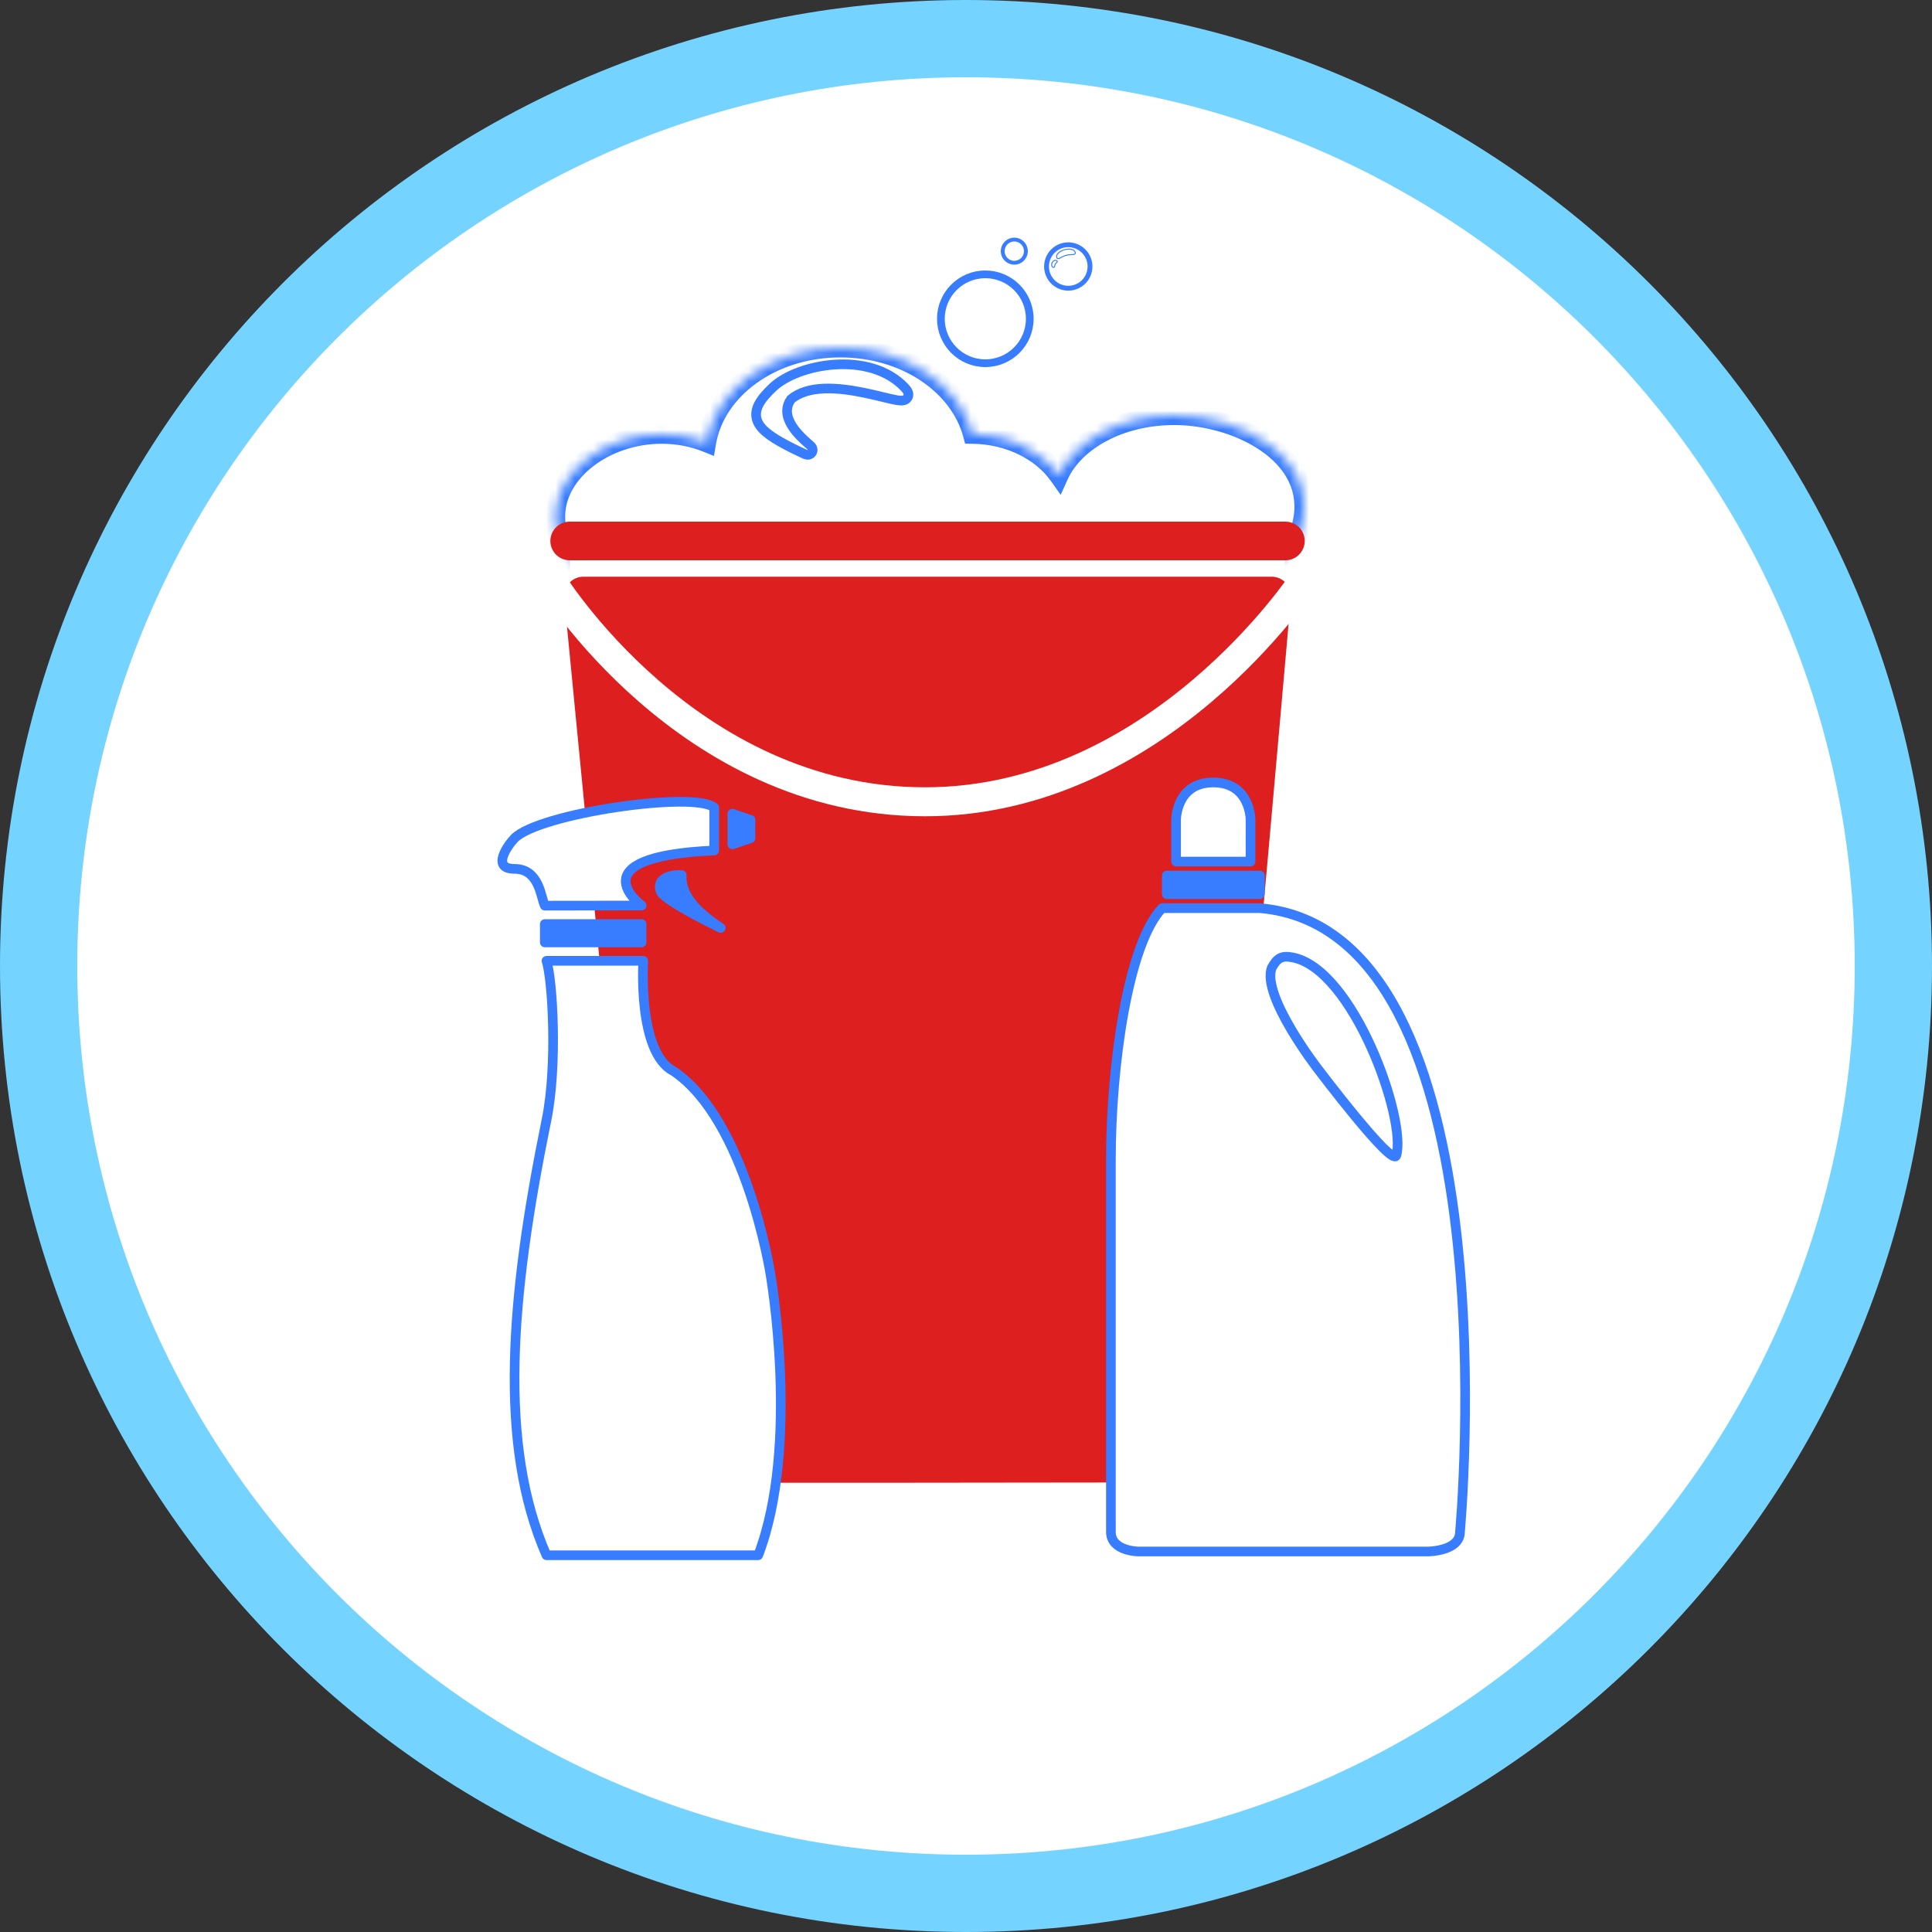 <?xml version="1.0" encoding="UTF-8" standalone="no"?>
<svg
   width="200"
   height="200"
   viewBox="0 0 200 200"
   fill="none"
   version="1.1"
   id="svg55"
   sodipodi:docname="лого2.svg"
   inkscape:version="1.2 (dc2aedaf03, 2022-05-15)"
   inkscape:export-filename="logo.png"
   inkscape:export-xdpi="96"
   inkscape:export-ydpi="96"
   xmlns:inkscape="http://www.inkscape.org/namespaces/inkscape"
   xmlns:sodipodi="http://sodipodi.sourceforge.net/DTD/sodipodi-0.dtd"
   xmlns="http://www.w3.org/2000/svg"
   xmlns:svg="http://www.w3.org/2000/svg">
  <rect x="0" y="0" width="200" height="200" fill="#333333" stroke="none"/>
  <defs
     id="defs59" />
  <sodipodi:namedview
     id="namedview57"
     pagecolor="#ffffff"
     bordercolor="#000000"
     borderopacity="0.25"
     inkscape:showpageshadow="2"
     inkscape:pageopacity="0.0"
     inkscape:pagecheckerboard="0"
     inkscape:deskcolor="#d1d1d1"
     showgrid="false"
     inkscape:zoom="1.6425"
     inkscape:cx="-32.267884"
     inkscape:cy="162.55708"
     inkscape:window-width="1600"
     inkscape:window-height="837"
     inkscape:window-x="-8"
     inkscape:window-y="-8"
     inkscape:window-maximized="1"
     inkscape:current-layer="svg55" />
  <path
     d="M196 100C196 153.019 153.019 196 100 196C46.981 196 4 153.019 4 100C4 46.981 46.981 4 100 4C153.019 4 196 46.981 196 100Z"
     fill="white"
     stroke="#789AF0"
     stroke-width="8"
     id="path2"
     style="stroke:#75d3ff;stroke-opacity:1;fill:#ffffff;fill-opacity:1" />
  <mask
     id="path-2-inside-1_82_60"
     fill="white">
    <path
       fill-rule="evenodd"
       clip-rule="evenodd"
       d="M87 58.75C88.641 58.75 90.216 58.521 91.68 58.099C93.55 60.447 96.802 62 100.5 62C105.123 62 109.048 59.572 110.45 56.201C112.557 59.055 116.745 61 121.566 61C128.507 61 133.283 58.996 134.592 54.915C136.965 47.518 128.507 43 121.566 43C115.979 43 111.244 45.611 109.61 49.223C107.825 46.701 104.5 44.99 100.678 44.939C99.305 39.827 93.703 36 87 36C79.921 36 74.07 40.268 73.131 45.81C71.734 45.251 70.162 44.938 68.5 44.938C62.701 44.938 57.5 48.788 57.5 53.5C57.5 58.212 62.701 62 68.5 62C73.057 62 76.936 59.641 78.389 56.344C80.764 57.852 83.753 58.75 87 58.75Z"
       id="path4" />
  </mask>
  <path
     fill-rule="evenodd"
     clip-rule="evenodd"
     d="M87 58.75C88.641 58.75 90.216 58.521 91.68 58.099C93.55 60.447 96.802 62 100.5 62C105.123 62 109.048 59.572 110.45 56.201C112.557 59.055 116.745 61 121.566 61C128.507 61 133.283 58.996 134.592 54.915C136.965 47.518 128.507 43 121.566 43C115.979 43 111.244 45.611 109.61 49.223C107.825 46.701 104.5 44.99 100.678 44.939C99.305 39.827 93.703 36 87 36C79.921 36 74.07 40.268 73.131 45.81C71.734 45.251 70.162 44.938 68.5 44.938C62.701 44.938 57.5 48.788 57.5 53.5C57.5 58.212 62.701 62 68.5 62C73.057 62 76.936 59.641 78.389 56.344C80.764 57.852 83.753 58.75 87 58.75Z"
     fill="white"
     id="path7" />
  <path
     d="M91.68 58.099L92.462 57.476L92.045 56.953L91.403 57.138L91.68 58.099ZM110.45 56.201L111.255 55.607L110.205 54.185L109.527 55.817L110.45 56.201ZM134.592 54.915L133.64 54.609V54.609L134.592 54.915ZM109.61 49.223L108.793 49.801L109.801 51.225L110.521 49.635L109.61 49.223ZM100.678 44.939L99.712 45.198L99.909 45.928L100.665 45.939L100.678 44.939ZM73.131 45.81L72.76 46.739L73.91 47.199L74.117 45.977L73.131 45.81ZM78.389 56.344L78.924 55.5L77.942 54.877L77.474 55.941L78.389 56.344ZM91.403 57.138C90.03 57.534 88.548 57.75 87 57.75V59.75C88.734 59.75 90.403 59.508 91.956 59.06L91.403 57.138ZM100.5 61C97.069 61 94.12 59.557 92.462 57.476L90.897 58.722C92.98 61.336 96.535 63 100.5 63V61ZM109.527 55.817C108.311 58.74 104.808 61 100.5 61V63C105.438 63 109.785 60.405 111.373 56.585L109.527 55.817ZM121.566 60C116.98 60 113.129 58.146 111.255 55.607L109.646 56.795C111.985 59.964 116.509 62 121.566 62V60ZM133.64 54.609C133.09 56.324 131.806 57.655 129.777 58.577C127.728 59.509 124.955 60 121.566 60V62C125.119 62 128.204 61.489 130.605 60.398C133.026 59.298 134.785 57.587 135.544 55.221L133.64 54.609ZM121.566 44C124.853 44 128.48 45.078 130.964 46.978C132.198 47.922 133.115 49.041 133.602 50.294C134.082 51.534 134.167 52.967 133.64 54.609L135.544 55.221C136.204 53.165 136.121 51.26 135.466 49.571C134.817 47.897 133.631 46.5 132.179 45.389C129.293 43.181 125.22 42 121.566 42V44ZM110.521 49.635C111.94 46.498 116.226 44 121.566 44V42C115.732 42 110.547 44.725 108.698 48.811L110.521 49.635ZM100.665 45.939C104.212 45.987 107.218 47.575 108.793 49.801L110.426 48.646C108.432 45.828 104.788 43.994 100.692 43.939L100.665 45.939ZM87 37C93.372 37 98.486 40.631 99.712 45.198L101.644 44.679C100.125 39.023 94.033 35 87 35V37ZM74.117 45.977C74.952 41.05 80.26 37 87 37V35C79.583 35 73.188 39.487 72.145 45.643L74.117 45.977ZM68.5 45.938C70.037 45.938 71.483 46.228 72.76 46.739L73.503 44.882C71.986 44.275 70.288 43.938 68.5 43.938V45.938ZM58.5 53.5C58.5 51.533 59.586 49.661 61.434 48.246C63.279 46.832 65.813 45.938 68.5 45.938V43.938C65.388 43.938 62.422 44.968 60.217 46.658C58.014 48.346 56.5 50.755 56.5 53.5H58.5ZM68.5 61C65.809 61 63.274 60.119 61.43 58.72C59.584 57.32 58.5 55.465 58.5 53.5H56.5C56.5 56.247 58.016 58.641 60.221 60.314C62.427 61.987 65.392 63 68.5 63V61ZM77.474 55.941C76.212 58.804 72.745 61 68.5 61V63C73.37 63 77.66 60.478 79.304 56.747L77.474 55.941ZM87 57.75C83.935 57.75 81.133 56.902 78.924 55.5L77.853 57.189C80.394 58.802 83.57 59.75 87 59.75V57.75Z"
     fill="#387CFF"
     mask="url(#path-2-inside-1_82_60)"
     id="path9" />
  <path
     d="M82.129 46.451L82.129 46.451L82.122 46.447C81.116 45.944 80.298 45.487 79.685 45.042C79.079 44.601 78.617 44.133 78.402 43.587C78.174 43.009 78.254 42.429 78.552 41.855C78.839 41.3 79.34 40.724 80.005 40.097C81.342 38.837 83.852 37.908 86.428 37.74C89.01 37.571 91.809 38.159 93.656 40.118L93.656 40.118C93.784 40.253 93.909 40.405 93.979 40.564C94.015 40.646 94.056 40.773 94.037 40.924C94.015 41.097 93.922 41.238 93.796 41.33C93.686 41.41 93.57 41.44 93.491 41.453C93.407 41.468 93.322 41.47 93.246 41.468C93.094 41.463 92.918 41.438 92.734 41.405C92.376 41.34 91.91 41.227 91.39 41.101C91.374 41.097 91.359 41.094 91.343 41.09C90.797 40.958 90.179 40.809 89.516 40.671C88.185 40.395 86.703 40.171 85.32 40.224C83.956 40.276 82.749 40.596 81.874 41.338C81.393 42.04 81.397 42.721 81.632 43.368C81.882 44.057 82.396 44.699 82.9 45.212C83.148 45.465 83.385 45.678 83.574 45.844C83.612 45.877 83.65 45.91 83.686 45.942C83.736 45.985 83.782 46.025 83.819 46.057L83.82 46.058C83.872 46.105 83.954 46.178 84.008 46.246C84.022 46.264 84.057 46.309 84.084 46.373C84.1 46.409 84.191 46.625 84.047 46.85C83.903 47.075 83.668 47.083 83.628 47.084C83.559 47.086 83.503 47.073 83.479 47.067C83.391 47.046 83.282 46.998 83.194 46.959C83.028 46.884 82.769 46.759 82.405 46.583C82.319 46.542 82.227 46.498 82.129 46.451Z"
     fill="white"
     stroke="#387CFF"
     id="path11" />
  <path
     d="M59 60V58H133V60H59Z"
     fill="white"
     id="path13" />
  <path
     d="M68.947 146.475C68.235 142.913 60.398 61.699 60.398 61.699H96.019H131.639C131.639 61.699 124.515 142.913 123.802 146.475C123.226 149.356 121.797 151.462 120.24 151.462C108.842 151.462 74.647 151.544 73.222 151.462C71.797 151.381 69.66 149.325 68.947 146.475Z"
     fill="#FF2828"
     id="path15"
     style="fill:#dd1f1f;fill-opacity:1" />
  <path
     d="M60.398 61.699V59.699C59.835 59.699 59.297 59.937 58.918 60.355C58.539 60.772 58.353 61.33 58.408 61.891L60.398 61.699ZM68.947 146.475L66.986 146.868L66.995 146.914L67.007 146.961L68.947 146.475ZM123.802 146.475L121.841 146.083V146.083L123.802 146.475ZM131.639 61.699L133.631 61.874C133.68 61.315 133.493 60.762 133.114 60.348C132.735 59.935 132.2 59.699 131.639 59.699V61.699ZM60.398 61.699C58.408 61.891 58.408 61.892 58.408 61.892C58.408 61.893 58.408 61.894 58.408 61.895C58.408 61.898 58.409 61.901 58.409 61.906C58.41 61.916 58.411 61.931 58.413 61.95C58.417 61.989 58.423 62.048 58.43 62.124C58.445 62.278 58.467 62.507 58.496 62.804C58.553 63.4 58.638 64.275 58.746 65.389C58.962 67.617 59.27 70.803 59.643 74.638C60.389 82.308 61.391 92.572 62.415 102.948C63.44 113.323 64.486 123.812 65.322 131.931C65.739 135.99 66.104 139.46 66.387 142.029C66.663 144.533 66.875 146.312 66.986 146.868L70.908 146.083C70.841 145.748 70.652 144.211 70.363 141.591C70.082 139.037 69.718 135.578 69.3 131.522C68.466 123.411 67.42 112.929 66.396 102.555C65.372 92.182 64.37 81.92 63.625 74.251C63.252 70.417 62.943 67.231 62.727 65.003C62.619 63.889 62.535 63.015 62.477 62.42C62.449 62.122 62.426 61.894 62.412 61.74C62.404 61.663 62.399 61.605 62.395 61.566C62.393 61.546 62.392 61.532 62.391 61.522C62.39 61.517 62.39 61.513 62.389 61.511C62.389 61.51 62.389 61.509 62.389 61.508C62.389 61.507 62.389 61.507 60.398 61.699ZM67.007 146.961C67.447 148.721 68.325 150.24 69.338 151.353C70.278 152.386 71.624 153.374 73.107 153.459L73.336 149.466C73.395 149.469 72.959 149.389 72.296 148.661C71.707 148.013 71.16 147.08 70.888 145.99L67.007 146.961ZM73.107 153.459C74.608 153.545 108.924 153.462 120.24 153.462V149.462C114.54 149.462 103.137 149.483 92.989 149.493C87.913 149.498 83.151 149.501 79.569 149.497C77.777 149.495 76.283 149.491 75.194 149.486C74.649 149.483 74.208 149.48 73.883 149.476C73.72 149.474 73.59 149.472 73.492 149.47C73.442 149.469 73.404 149.468 73.375 149.467C73.344 149.466 73.333 149.465 73.336 149.466L73.107 153.459ZM120.24 153.462C121.968 153.462 123.239 152.316 124.025 151.2C124.849 150.029 125.437 148.503 125.764 146.868L121.841 146.083C121.592 147.328 121.177 148.296 120.754 148.898C120.291 149.555 120.069 149.462 120.24 149.462V153.462ZM125.764 146.868C125.877 146.302 126.077 144.513 126.333 142.014C126.597 139.445 126.934 135.974 127.319 131.915C128.087 123.796 129.045 113.306 129.98 102.931C130.915 92.555 131.828 82.291 132.507 74.621C132.846 70.786 133.128 67.599 133.324 65.371C133.422 64.257 133.499 63.383 133.551 62.787C133.577 62.489 133.597 62.261 133.611 62.107C133.618 62.03 133.623 61.972 133.626 61.933C133.628 61.913 133.629 61.899 133.63 61.889C133.63 61.884 133.631 61.88 133.631 61.878C133.631 61.877 133.631 61.876 133.631 61.875C133.631 61.874 133.631 61.874 131.639 61.699C129.647 61.525 129.647 61.525 129.647 61.525C129.647 61.526 129.646 61.527 129.646 61.528C129.646 61.531 129.646 61.534 129.645 61.539C129.645 61.549 129.643 61.564 129.642 61.583C129.638 61.622 129.633 61.681 129.626 61.757C129.613 61.911 129.593 62.139 129.567 62.437C129.514 63.033 129.437 63.907 129.339 65.02C129.143 67.248 128.862 70.434 128.523 74.268C127.844 81.937 126.931 92.199 125.996 102.572C125.061 112.946 124.104 123.428 123.336 131.538C122.953 135.594 122.616 139.052 122.354 141.606C122.085 144.231 121.906 145.758 121.841 146.083L125.764 146.868ZM60.398 63.699H96.019V59.699H60.398V63.699ZM96.019 63.699H131.639V59.699H96.019V63.699Z"
     fill="#FF2828"
     id="path17"
     style="fill:#dd1f1f;fill-opacity:1" />
  <path
     d="M58.974 56H133.064"
     stroke="#FF2828"
     stroke-width="4"
     stroke-linecap="round"
     id="path19"
     style="fill:#00b500;fill-opacity:1;stroke:#dd1f1f;stroke-opacity:1" />
  <path
     d="M57 60C57 60 71.05 83 95.758 83C119.981 83 135 60 135 60"
     stroke="white"
     stroke-width="3"
     stroke-linecap="round"
     id="path21" />
  <path
     d="M74.61 96.058C71.987 94.324 70.45 92.589 70.569 90.587C69.097 90.505 67.844 91.14 68.455 92.392C69.281 93.519 74.61 96.058 74.61 96.058Z"
     fill="#387CFF"
     stroke="#387CFF"
     stroke-linejoin="round"
     id="path23" />
  <path
     d="M56.57 115.956C57.74 110.229 57.197 101.365 56.57 99.462H66.591C66.591 99.462 65.965 108.978 69.722 110.881C77.237 115.956 79.743 131.817 79.743 131.817C79.743 131.817 82.874 149.581 78.49 161H56.57C51.561 149.581 52.813 134.355 56.57 115.956Z"
     fill="white"
     id="path25" />
  <path
     d="M56.57 99.462V98.962C56.41 98.962 56.259 99.039 56.165 99.168C56.071 99.298 56.045 99.466 56.096 99.618L56.57 99.462ZM56.57 115.956L56.081 115.856L56.57 115.956ZM56.57 161L56.113 161.201C56.192 161.383 56.372 161.5 56.57 161.5V161ZM78.49 161V161.5C78.697 161.5 78.883 161.372 78.957 161.179L78.49 161ZM79.743 131.817L79.249 131.895L79.25 131.904L79.743 131.817ZM69.722 110.881L70.002 110.467L69.976 110.449L69.948 110.435L69.722 110.881ZM66.591 99.462L67.09 99.495C67.099 99.356 67.05 99.221 66.956 99.12C66.861 99.019 66.729 98.962 66.591 98.962V99.462ZM56.096 99.618C56.233 100.037 56.381 100.899 56.502 102.087C56.621 103.26 56.71 104.712 56.744 106.286C56.812 109.439 56.655 113.045 56.081 115.856L57.06 116.057C57.656 113.14 57.812 109.45 57.744 106.264C57.71 104.668 57.619 103.189 57.497 101.986C57.376 100.798 57.221 99.838 57.045 99.305L56.096 99.618ZM57.028 160.799C52.088 149.539 53.302 134.457 57.06 116.057L56.081 115.856C52.324 134.252 51.033 149.622 56.113 161.201L57.028 160.799ZM56.57 161.5H78.49V160.5H56.57V161.5ZM78.957 161.179C81.186 155.371 81.495 147.991 81.26 142.106C81.142 139.155 80.886 136.564 80.66 134.71C80.546 133.783 80.441 133.04 80.363 132.527C80.324 132.271 80.292 132.073 80.27 131.938C80.259 131.871 80.25 131.819 80.244 131.784C80.241 131.767 80.239 131.753 80.237 131.744C80.237 131.74 80.236 131.736 80.236 131.734C80.236 131.733 80.235 131.732 80.235 131.731C80.235 131.731 80.235 131.731 80.235 131.73C80.235 131.73 80.235 131.73 79.743 131.817C79.25 131.904 79.25 131.904 79.25 131.904C79.25 131.904 79.25 131.904 79.25 131.904C79.25 131.905 79.251 131.905 79.251 131.906C79.251 131.908 79.251 131.911 79.252 131.915C79.254 131.923 79.256 131.936 79.259 131.952C79.264 131.985 79.273 132.035 79.283 132.1C79.305 132.231 79.336 132.426 79.374 132.677C79.451 133.181 79.555 133.915 79.667 134.831C79.891 136.665 80.144 139.229 80.261 142.146C80.495 147.998 80.177 155.209 78.023 160.821L78.957 161.179ZM79.743 131.817C80.237 131.739 80.237 131.739 80.236 131.738C80.236 131.738 80.236 131.738 80.236 131.738C80.236 131.737 80.236 131.736 80.236 131.735C80.236 131.733 80.235 131.73 80.234 131.726C80.233 131.718 80.231 131.706 80.229 131.69C80.223 131.659 80.216 131.613 80.205 131.553C80.185 131.433 80.154 131.258 80.112 131.033C80.028 130.585 79.899 129.939 79.722 129.15C79.367 127.571 78.814 125.412 78.024 123.091C77.234 120.772 76.204 118.28 74.89 116.04C73.578 113.805 71.966 111.793 70.002 110.467L69.442 111.295C71.236 112.507 72.756 114.381 74.027 116.547C75.296 118.709 76.301 121.133 77.077 123.413C77.853 125.692 78.396 127.815 78.746 129.369C78.921 130.146 79.047 130.779 79.129 131.218C79.17 131.437 79.2 131.607 79.22 131.722C79.23 131.78 79.237 131.823 79.242 131.853C79.244 131.867 79.246 131.878 79.247 131.885C79.248 131.889 79.248 131.891 79.248 131.893C79.249 131.894 79.249 131.894 79.249 131.895C79.249 131.895 79.249 131.895 79.249 131.895C79.249 131.895 79.249 131.895 79.743 131.817ZM69.948 110.435C69.164 110.038 68.561 109.216 68.111 108.106C67.665 107.004 67.398 105.685 67.244 104.398C67.091 103.116 67.052 101.887 67.052 100.978C67.052 100.524 67.061 100.151 67.071 99.893C67.076 99.763 67.081 99.663 67.084 99.595C67.086 99.561 67.087 99.535 67.088 99.519C67.089 99.51 67.089 99.504 67.09 99.5C67.09 99.498 67.09 99.496 67.09 99.495C67.09 99.495 67.09 99.495 67.09 99.495C67.09 99.494 67.09 99.494 67.09 99.494C67.09 99.494 67.09 99.495 66.591 99.462C66.092 99.429 66.092 99.429 66.092 99.429C66.092 99.429 66.092 99.429 66.092 99.43C66.092 99.43 66.092 99.431 66.092 99.431C66.092 99.433 66.092 99.435 66.091 99.437C66.091 99.442 66.091 99.45 66.09 99.459C66.089 99.479 66.087 99.507 66.085 99.543C66.082 99.615 66.077 99.721 66.072 99.856C66.062 100.125 66.052 100.51 66.052 100.978C66.052 101.913 66.091 103.183 66.251 104.517C66.41 105.847 66.691 107.264 67.184 108.482C67.674 109.691 68.402 110.773 69.496 111.327L69.948 110.435ZM56.57 99.962H66.591V98.962H56.57V99.962Z"
     fill="#387CFF"
     id="path27" />
  <path
     d="M66.418 97.558H56.398V95.655H66.418V97.558Z"
     fill="#387CFF"
     stroke="#387CFF"
     stroke-linejoin="round"
     id="path29" />
  <path
     d="M56.398 93.752C55.98 92.906 55.848 89.945 53.266 89.945C50.761 89.945 52.64 87.408 53.266 86.773C55.811 84.195 71.904 81.863 73.933 83.601V88.042C59.564 88.675 66.384 93.727 66.423 93.74H66.423C66.423 93.74 66.423 93.74 66.423 93.74L56.398 93.752Z"
     fill="white"
     stroke="#387CFF"
     stroke-linejoin="round"
     id="path31" />
  <path
     d="M75.812 87.408V84.236L77.691 84.87V86.773L75.812 87.408Z"
     fill="#387CFF"
     stroke="#387CFF"
     stroke-linejoin="round"
     id="path33" />
  <path
     d="M130.419 94.01C156.92 96.311 151.138 158.577 151.138 158.577C151.138 160.612 147.765 160.612 147.765 160.612H117.891C117.891 160.612 115 160.612 115 158.577V120.029C115 110.392 116.752 97.756 120.3 94.01H130.419Z"
     fill="white"
     stroke="#387CFF"
     stroke-linejoin="round"
     id="path35" />
  <path
     d="M130.419 92.564V90.637H120.782V92.564H130.419Z"
     fill="#387CFF"
     stroke="#387CFF"
     stroke-linejoin="round"
     id="path37" />
  <path
     d="M129.455 89.191H121.746L121.746 84.855C121.746 84.855 121.746 81 125.601 81C129.455 81 129.455 84.855 129.455 84.855V89.191Z"
     fill="white"
     stroke="#387CFF"
     stroke-linejoin="round"
     id="path39" />
  <path
     d="M144.544 119.612C145.638 115.903 140.099 100.256 133.761 99.101C132.632 98.895 132.203 99.207 131.644 100.196C130.59 103.121 136.423 110.651 136.423 110.651C136.423 110.651 144.162 120.906 144.544 119.612Z"
     fill="#789AF0"
     stroke="#387CFF"
     id="path41"
     style="fill:#ffffff;fill-opacity:1" />
  <path
     d="M102.52 29.704C102.574 29.778 102.604 29.848 102.608 29.918C102.611 29.988 102.586 30.05 102.542 30.105C102.499 30.16 102.437 30.208 102.363 30.254C102.289 30.299 102.201 30.344 102.103 30.39C102.019 30.428 101.929 30.468 101.833 30.51C101.473 30.666 101.038 30.856 100.633 31.154C100.229 31.451 99.918 31.81 99.661 32.106C99.592 32.185 99.527 32.26 99.466 32.328C99.393 32.408 99.324 32.479 99.258 32.536C99.193 32.593 99.128 32.638 99.063 32.663C98.998 32.688 98.931 32.693 98.864 32.669C98.799 32.645 98.741 32.596 98.687 32.522C98.469 32.225 98.504 31.799 98.715 31.363C98.926 30.925 99.319 30.463 99.843 30.078C100.366 29.693 100.924 29.456 101.406 29.385C101.885 29.314 102.302 29.408 102.52 29.704Z"
     fill="white"
     stroke="#387CFF"
     stroke-width="0.1"
     id="path43" />
  <circle
     cx="102"
     cy="33"
     r="4.6"
     fill="white"
     stroke="#387CFF"
     stroke-width="0.8"
     id="circle45" />
  <circle
     cx="110.587"
     cy="27.587"
     r="2.25"
     transform="rotate(21.142 110.587 27.587)"
     fill="white"
     stroke="#387CFF"
     stroke-width="0.5"
     id="circle47" />
  <path
     d="M111.306 26.121C111.317 26.16 111.319 26.197 111.308 26.231C111.296 26.266 111.272 26.291 111.242 26.309C111.214 26.325 111.18 26.335 111.144 26.342C111.107 26.349 111.066 26.353 111.022 26.356C110.984 26.358 110.943 26.36 110.9 26.362C110.741 26.369 110.554 26.377 110.361 26.429C110.168 26.481 110.002 26.569 109.862 26.643C109.824 26.664 109.788 26.683 109.754 26.7C109.715 26.72 109.677 26.737 109.642 26.75C109.608 26.762 109.573 26.771 109.54 26.771C109.506 26.771 109.472 26.761 109.444 26.737C109.417 26.713 109.4 26.68 109.39 26.641C109.346 26.481 109.432 26.314 109.578 26.177C109.726 26.039 109.946 25.92 110.204 25.85C110.462 25.78 110.712 25.771 110.91 25.816C111.105 25.86 111.263 25.961 111.306 26.121Z"
     fill="white"
     stroke="#387CFF"
     stroke-width="0.1"
     id="path49" />
  <path
     d="M109.383 26.981C109.419 27.001 109.455 27.034 109.449 27.084C109.446 27.105 109.436 27.122 109.427 27.135C109.417 27.149 109.405 27.162 109.393 27.174C109.381 27.185 109.369 27.196 109.357 27.208C109.315 27.247 109.269 27.289 109.238 27.346C109.206 27.403 109.195 27.464 109.184 27.521C109.181 27.537 109.178 27.554 109.174 27.569C109.171 27.586 109.166 27.603 109.16 27.618C109.154 27.633 109.144 27.651 109.128 27.664C109.089 27.697 109.042 27.683 109.006 27.663C108.845 27.574 108.823 27.348 108.921 27.171C109.019 26.994 109.222 26.892 109.383 26.981Z"
     fill="white"
     stroke="#387CFF"
     stroke-width="0.1"
     id="path51" />
  <circle
     cx="105"
     cy="26"
     r="1.2"
     fill="white"
     stroke="#387CFF"
     stroke-width="0.4"
     id="circle53" />
</svg>
